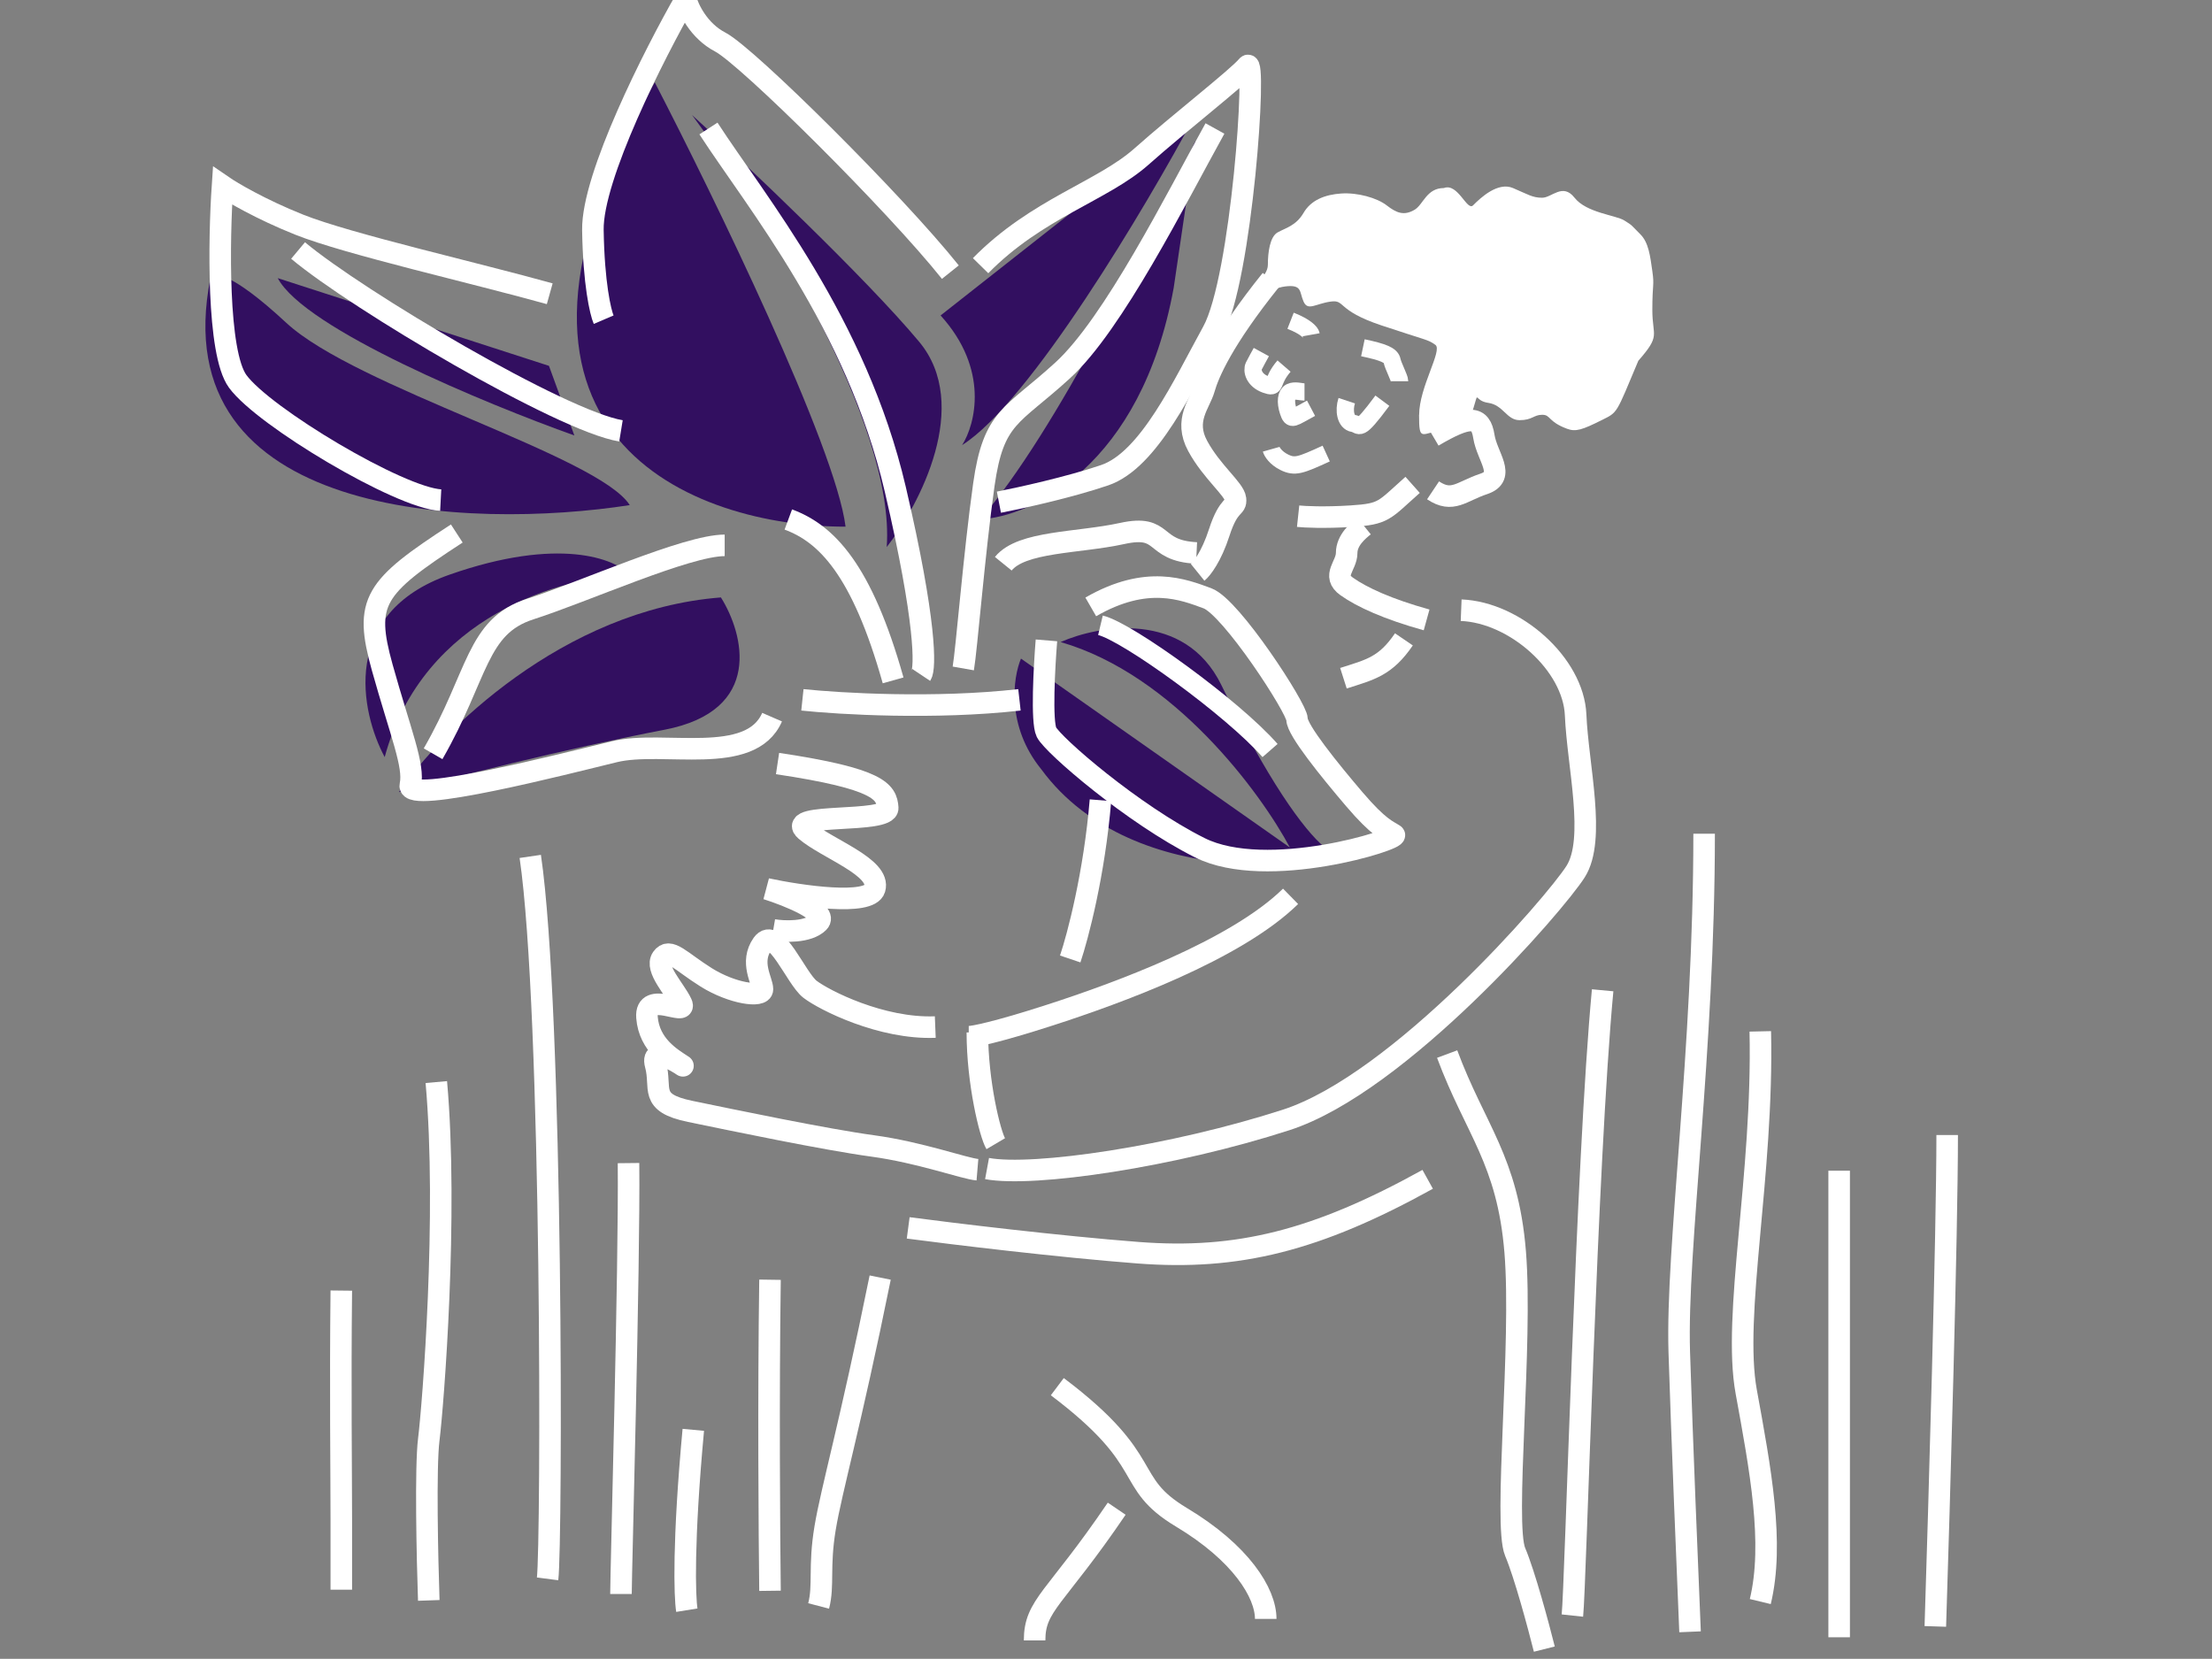 <svg xmlns="http://www.w3.org/2000/svg" xmlns:xlink="http://www.w3.org/1999/xlink" id="Camada_1" data-name="Camada 1" viewBox="0 0 2875 2156"><rect x="0" y="0" width="2875" height="2156" fill="#808080" stroke="none"/><defs><style>      .cls-1 {        stroke-width: 28px;      }      .cls-1, .cls-2, .cls-3, .cls-4 {        fill: none;      }      .cls-1, .cls-2, .cls-4 {        stroke: #fff;      }      .cls-2 {        stroke-width: 26px;      }      .cls-5 {        fill: #320f60;      }      .cls-5, .cls-3, .cls-6 {        stroke-width: 0px;      }      .cls-7 {        clip-path: url(#clippath);      }      .cls-6 {        fill: #fff;      }      .cls-4 {        stroke-width: 22.5px;      }    </style><clipPath id="clippath"><rect class="cls-3" width="2874.7" height="2156"></rect></clipPath></defs><g class="cls-7"><g><path class="cls-5" d="M273.5,361.5c-62.4,313.2,337.3,327.2,545,295-40.5-64-356-153-446.5-237-72.4-67.2-95.8-66.7-98.5-58Z"></path><path class="cls-5" d="M361,361.5c34.8,66,271.5,163.8,385.5,204.5l-33-90.5-352.5-114Z"></path><path class="cls-5" d="M1099,684.5c-193.5.5-514-114.3-248-577.5,77.3,149.3,235.2,473.9,248,577.5Z"></path><path class="cls-5" d="M1194.5,444c68.8,82.4.7,212.3-42,267,11.6-161.2-163.8-441.5-253-561.5,69.7,63.8,226.2,212.1,295,294.5Z"></path><path class="cls-5" d="M1222.5,410c63.6,70,45.2,141.5,28,168.5,88.4-56,238.8-309.3,303-429l-331,260.5Z"></path><path class="cls-5" d="M1525.5,374c-42.4,232.4-185.3,297.5-251.5,301,97.2-111.2,226.8-374,279.5-491.5l-28,190.5Z"></path><path class="cls-5" d="M1587.5,890.5c-47.6-97.6-159.2-78-209-56,147.2,42.4,260,195.7,298,267l-349.5-245.5c-10.3,24.5-19.5,87.6,26.5,144,121.5,165.5,396.5,124.5,368.5,101.5s-75-89-134.5-211Z"></path><path class="cls-5" d="M863.5,948.5c129.6-24.8,103-125,73.5-172-206,16-364.8,175.3-418.5,253,61-16.7,215.4-56.2,345-81Z"></path><path class="cls-5" d="M500,984c50-184.8,233.2-235,318.5-237-18.8-20.8-92.1-50-234.5,0-142.4,50-115.3,178.8-84,237Z"></path><path class="cls-1" d="M1010.6,992.4c131.9,19.7,141.8,36.5,143.2,57.6,1.4,21-134.8,5.6-106.7,29.5,28.1,23.9,98.2,47.7,89.8,75.8-6.7,22.5-96.4,9.4-140.4,0,28.1,8.9,80.9,30,67.4,43.5-13.5,13.5-44.9,12.2-58.9,9.8"></path><path class="cls-1" d="M1325,909.6c-110,12.4-233.9,5.1-282.1,0"></path><path class="cls-4" d="M1796.7,520.8c-32.3,43.5-28.1,30.9-37.9,29.5-9.8-1.4-12.6-16.8-8.4-29.5"></path><path class="cls-4" d="M1704,530.6c-23.9,12.6-25.3,16.8-29.5,4.2-4.2-12.6-2.8-22.5,2.8-25.3,5.6-2.8,14,0,18.2,0"></path><path class="cls-4" d="M1668.9,475.8c-18.2,21.1-8.4,29.5-23.9,23.9-15.4-5.6-18.2-18.2-15.4-23.9,2.2-4.5,7.5-14,9.8-18.2"></path><path class="cls-4" d="M1771.4,452c26.7,5.6,36.5,9.8,37.9,16.8,1.4,7,9.8,22.5,9.8,26.7"></path><path class="cls-4" d="M1677.4,416.9c20.2,7.9,26.2,15.4,26.7,18.2"></path><path class="cls-4" d="M1723.7,589.5c-33.7,15.4-40.7,18.2-54.7,11.2-11.2-5.6-15.9-13.6-16.8-16.8"></path><path class="cls-1" d="M1215.6,1334.9c-70.2,2.8-144.6-35.1-162.8-49.1-18.2-14-44.9-82.8-61.8-58.9-16.8,23.9,0,47.7,0,58.9s-39.3,5.6-73-15.4c-33.7-21.1-47.7-39.3-57.5-25.3-9.8,14,16.8,40.7,25.3,59,8.4,18.2-47.7-18.2-44.9,18.2,2.8,36.5,32.3,53.3,44.9,61.8,12.6,8.4-42.1-30.9-33.7,0,8.4,30.9-9.8,49.1,44.9,60.4s175.5,36.5,237.2,44.9c61.8,8.4,119.3,29.5,136.2,30.9"></path><path class="cls-1" d="M1880.9,1370c36.5,98.2,78.6,137.6,88.4,256.9,9.8,119.3-15.4,353.7,0,390.2,12.4,29.2,30.4,96.4,37.9,126.3"></path><path class="cls-1" d="M1855.6,1532.8c-144.6,80-247,105.3-376.2,95.4-103.3-7.9-242.4-24.8-299-32.3"></path><path class="cls-1" d="M1144,1660.5c-39.3,193.7-63.2,275.1-71.6,325.7-8.4,50.5-1.4,74.4-8.4,101.1"></path><path class="cls-1" d="M1374.2,1802.3c130.5,98.3,84.2,123.5,161.4,169.8,77.2,46.3,109.5,98.3,109.5,132"></path><path class="cls-1" d="M1451.4,1960.9c-80,117.9-106.7,124.9-106.7,171.2"></path><path class="cls-1" d="M1000.8,1663.3c-2.2,151.6-.9,332.7,0,404.3"></path><path class="cls-1" d="M901.1,1858.4c-13.5,146-11.2,217.1-8.4,234.4"></path><path class="cls-1" d="M816.9,1511.7c1.4,133.3-9.8,532-9.8,560.1"></path><path class="cls-1" d="M689.2,1113.1c29.5,200.7,28.1,895.5,22.5,939"></path><path class="cls-1" d="M567.1,1406.4c15.4,172.7-4.2,419.7-9.8,464.6-4.5,35.9-1.9,154.4,0,209.1"></path><path class="cls-1" d="M443.6,1677.4c-1.4,124.9,0,237.2,0,297.6v91.2"></path><path class="cls-1" d="M1652.1,363.5c-63.2,78.6-81.4,122.1-87,141.8-5.6,19.7-26.7,40.7-8.4,74.4,18.2,33.7,47.7,56.1,49.1,68.8s-8.4,4.2-21.1,43.5c-10.1,31.4-22.9,47.7-28.1,51.9"></path><path class="cls-6" d="M1844.4,539c0,36.5,2.8,23.9,32.3,19.7,9.8,0,31.2-5.3,37.9-26.7,8.4-26.7,0-11.2,19.7-8.4s23.9,22.5,40.7,22.5,18.2-7,29.5-7,7,8.8,32.3,18.2c11.2,4.2,19.7,1.4,44.9-11.2,21.3-10.7,18.2-7,47.7-77.2,29.5-33.7,18.2-30.9,18.2-66s2.8-30.9,0-50.5c-2.8-19.7-4.8-37-15.4-47.7-12.6-12.6-9.8-11.2-21.1-18.2s-49.1-9.8-64.6-29.5c-15.4-19.7-29.5,0-42.1,0s-18.2-4.2-37.9-12.6c-19.7-8.4-42.1,12.6-51.9,22.5-7.9,7.9-19.6-29.5-37.9-22.5-22.5,0-26.7,21.3-37.9,28.1-14,8.4-23.9,4.2-36.5-5.6-12.6-9.8-37.9-16.8-59-15.4-21.1,1.4-39.3,8.4-49.1,25.3-9.8,16.8-23.9,19.7-33.7,25.3-9.8,5.6-12.6,25.3-12.6,42.1s-25.3,28.1-16.8,37.9c8.4,9.8,16.8-7,39.3-9.8,22.5-2.8,18.2,7,23.9,19.7,5.6,12.6,15.4,2.8,35.1,0,19.6-2.8,7,11.2,66,30.9,59,19.7,60.4,18.2,70.2,25.3,9.8,7-21.1,54.7-21.1,91.2Z"></path><path class="cls-1" d="M2083,1287.1c-21.1,224.6-35.1,773.4-39.3,812.7"></path><path class="cls-1" d="M2214.9,1083.6c0,283.5-36.5,539-32.3,673.8,3.4,107.8,10.8,287.3,14,363.5"></path><path class="cls-1" d="M2287.9,1340.5c4.2,186.7-36.5,369.2-18.2,468.8,18.2,99.7,36.5,196.5,18.2,272.3"></path><path class="cls-1" d="M2390.4,1521.6v606.4"></path><path class="cls-1" d="M2530.8,1475.2c0,128-10.3,479.1-15.4,638.7"></path><path class="cls-1" d="M1555.2,718.7c-58.9-2.8-39.3-37.9-96.8-25.3-57.6,12.6-130.5,9.8-154.4,39.3"></path><path class="cls-1" d="M1862.6,567.1c47.7-28.1,61.8-26.7,66,0,4.2,26.7,29.5,51.9,0,61.8-29.5,9.8-40.7,25.3-66,8.4"></path><path class="cls-1" d="M1836,630.2c-37.9,33.7-36.5,37.9-80,40.7-34.8,2.2-60.4.9-68.8,0"></path><path class="cls-1" d="M1854.2,805.7c-50.5-14-84.2-29.5-103.9-43.5-19.7-14,0-26.7,0-43.5s15-29,22.5-35.1"></path><path class="cls-1" d="M1899.1,793.1c70.2,2.8,146,70.2,148.8,136.2,2.8,66,26.7,161.4,0,203.5s-228.8,275.1-376.2,322.8c-147.4,47.7-328.4,74.4-388.8,63.2"></path><path class="cls-1" d="M1677.4,1165c-71.6,70.2-226,126.3-313,154.4-69.6,22.5-99.2,28.1-105.3,28.1"></path><path class="cls-1" d="M1270.3,1341.9c0,65.1,16.4,131.9,23.9,144.6"></path><path class="cls-1" d="M1430.3,1040.1c-7.9,95.5-29.5,177.3-39.3,206.3"></path><path class="cls-1" d="M1417.7,788.8c73-42.1,120.7-22.5,151.6-11.2s116.5,143.2,116.5,157.2,42.1,66,74.4,103.9c32.3,37.9,43.5,40.7,51.9,46.3,8.4,5.6-165.6,60.4-252.7,16.8-87-43.5-190.9-133.3-199.3-150.2-6.7-13.5-2.8-85.2,0-119.3"></path><path class="cls-2" d="M1650.7,975.5c-47.7-54.7-185.3-154.4-220.4-162.8"></path><path class="cls-1" d="M1579.1,167c-50.5,91.2-131.9,254.1-197.9,314.4-66,60.4-89.8,59-102.5,148.8-12.6,89.8-22.5,214.8-26.7,238.6"></path><path class="cls-1" d="M920.8,167c61.8,95.4,192.3,252.7,242.8,468.8,40.4,172.9,39.3,233,33.7,241.4"></path><path class="cls-1" d="M387.4,325.6c77.2,64.6,342.5,221.8,419.7,234.4"></path><path class="cls-1" d="M562.9,979.7c59-102.5,56.1-165.6,126.3-188.1,70.2-22.5,203.5-82.8,252.7-82.8"></path><path class="cls-1" d="M1160.8,884.3c-40.7-144.6-87-190.9-136.2-209.1"></path><path class="cls-1" d="M593.7,693.4c-108.1,70.2-120.7,88.4-96.9,174.1,23.9,85.6,42.1,127.7,36.5,153-5.6,25.3,202.1-28.1,265.3-43.5s176.9,19.7,204.9-44.9"></path><path class="cls-1" d="M714.5,381.8c-95.4-26.7-262.5-64.6-325.6-89.8-50.5-20.2-87.5-42.1-99.7-50.5-4.7,69.2-7.3,217,19.7,254.1,33.7,46.3,210.5,151.6,263.9,154.4"></path><path class="cls-1" d="M1235.2,353.7c-71.6-89.8-263.9-280.7-299-299-28.1-14.6-41.6-43.5-44.9-56.1-40.7,71.1-121.8,230.8-120.7,300.4,1.1,69.6,9.8,106.7,14,116.5"></path><path class="cls-1" d="M1274.5,345.3c73-74.4,158.6-96.9,209.1-141.8,50.5-44.9,124.9-102.5,137.6-117.9,12.6-15.4-7,276.5-44.9,345.3-37.9,68.8-82.8,167-140.4,186.7-46,15.7-110.9,29.9-137.6,35.1"></path><path class="cls-1" d="M1824.7,831c-23.9,35.1-43.5,39.3-78.6,50.5"></path></g></g></svg>